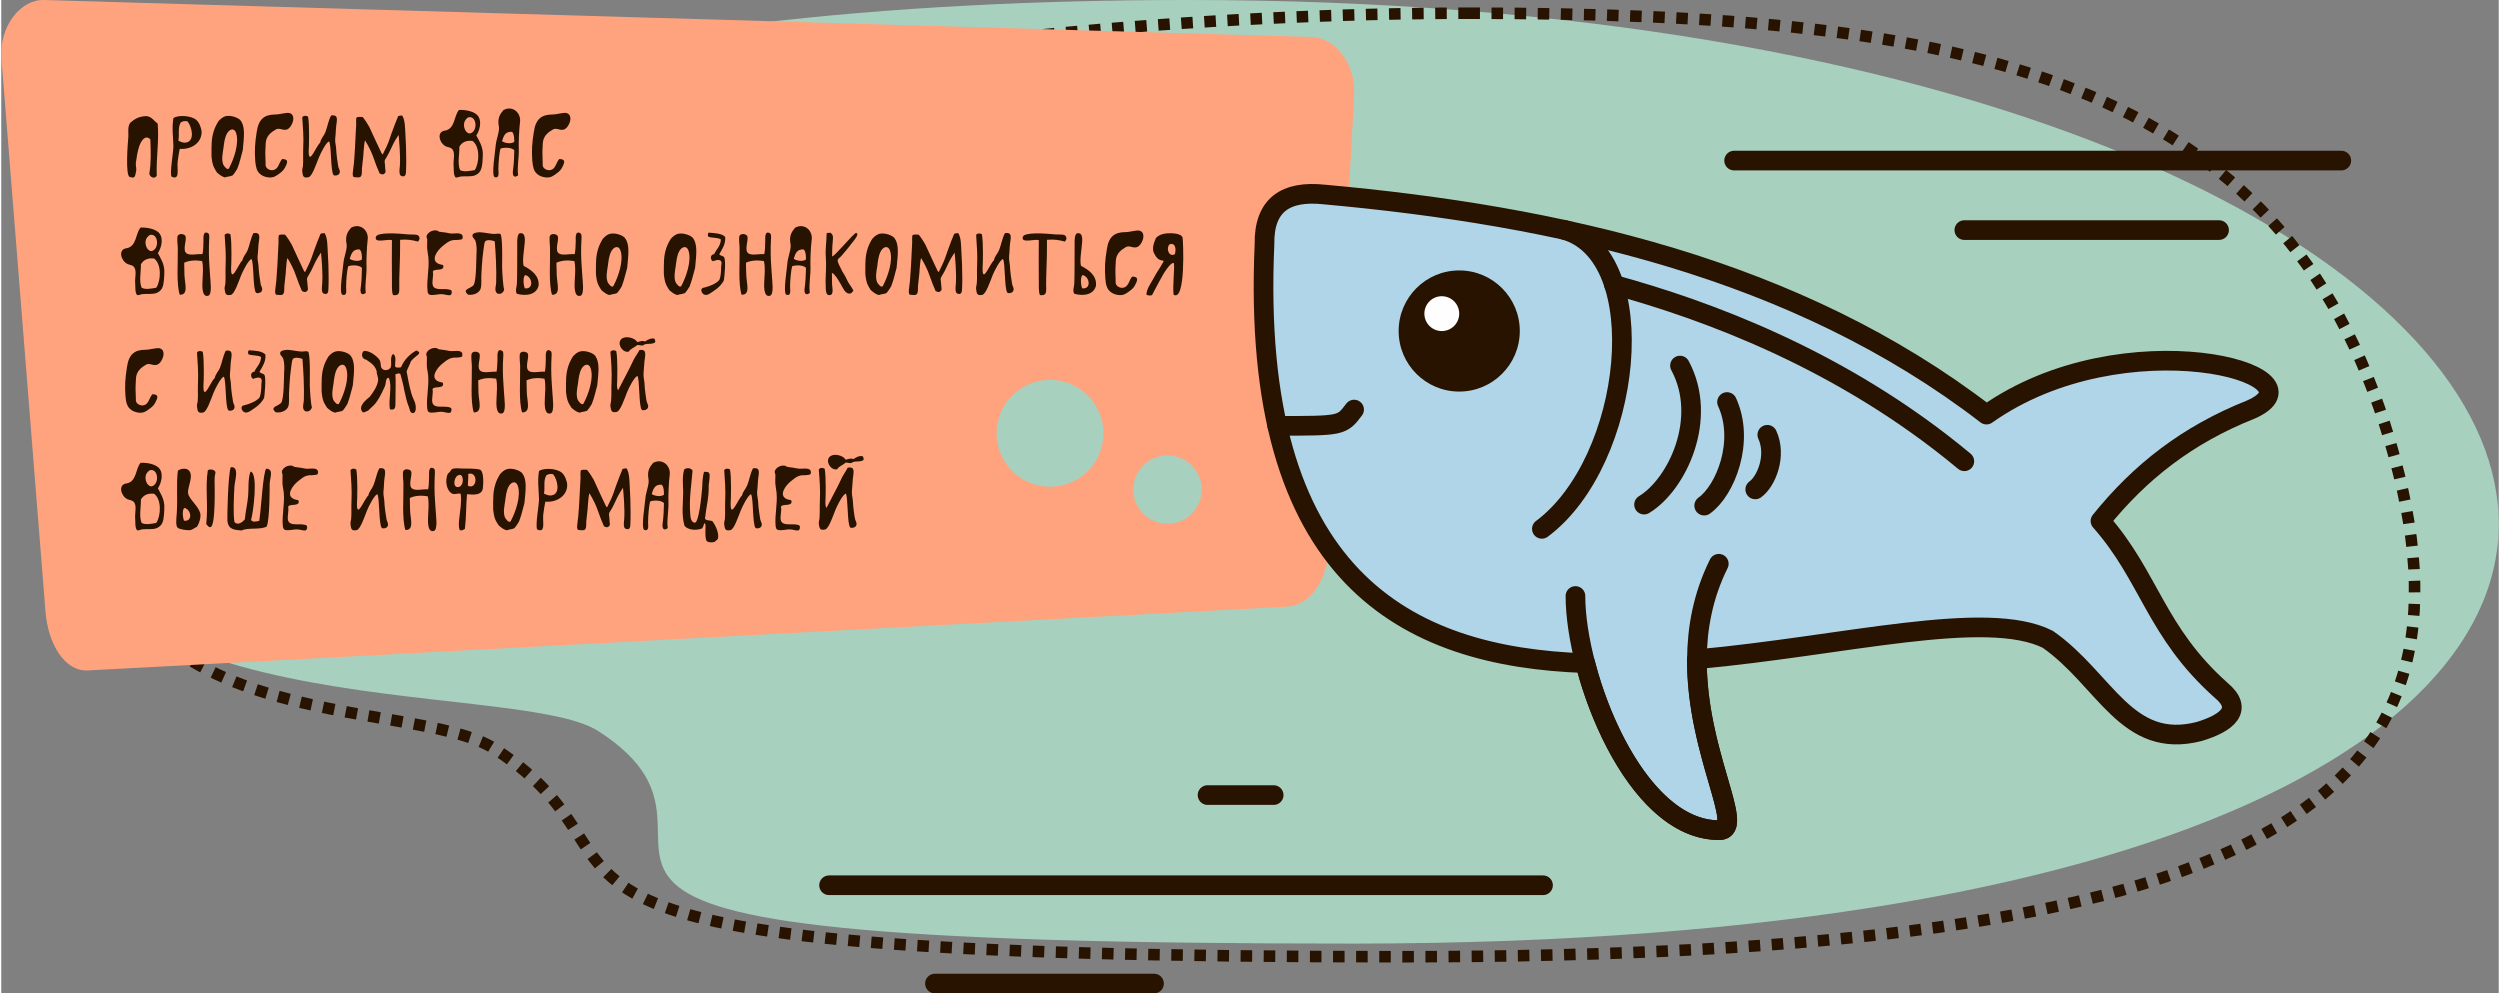 <?xml version="1.0" encoding="UTF-8"?>
<!DOCTYPE svg PUBLIC "-//W3C//DTD SVG 1.1//EN" "http://www.w3.org/Graphics/SVG/1.1/DTD/svg11.dtd">
<!-- Creator: CorelDRAW -->
<svg xmlns="http://www.w3.org/2000/svg" xml:space="preserve" width="453px" height="180px" version="1.1" style="shape-rendering:geometricPrecision; text-rendering:geometricPrecision; image-rendering:optimizeQuality; fill-rule:evenodd; clip-rule:evenodd"
viewBox="0 0 391.3 155.64"
 xmlns:xlink="http://www.w3.org/1999/xlink"
 xmlns:xodm="http://www.corel.com/coreldraw/odm/2003">
 <rect x="0" y="0" width="391.3" height="155.64" fill="#808080" stroke="none"/>
 <defs>
  <style type="text/css">
   <![CDATA[
    .str1 {stroke:#271300;stroke-width:3.08;stroke-linecap:round;stroke-linejoin:round;stroke-miterlimit:22.926}
    .str0 {stroke:#271300;stroke-width:1.81;stroke-miterlimit:22.926;stroke-dasharray:1.81 1.81}
    .fil1 {fill:none}
    .fil5 {fill:#FEFEFE}
    .fil4 {fill:#271300}
    .fil0 {fill:#A8D0BE}
    .fil3 {fill:#B0D5E8}
    .fil2 {fill:#FFA37F}
    .fil6 {fill:#271300;fill-rule:nonzero}
   ]]>
  </style>
 </defs>
 <g id="Слой_x0020_1">
  <path class="fil0" d="M185.95 0c242.86,0 293.22,147.74 26.01,147.84 -156.13,0.06 -88.32,-14.03 -118.43,-33.3 -13.33,-8.52 -87.5,0.53 -87.5,-43.03 0,-53.27 85.74,-71.51 179.92,-71.51z"/>
  <path class="fil1 str0" d="M229.87 2.07c78.49,0 127.49,9.83 144.38,67.04 16.89,57.2 -19.14,80.74 -154.67,80.79 -156.13,0.06 -112.12,-13.01 -142.24,-32.55 -13.32,-8.64 -63.7,-0.68 -63.7,-44.86 0,-54.02 137.74,-70.42 216.23,-70.42z"/>
  <path class="fil2" d="M6.66 0l198.68 5.8c3.65,0.11 6.91,4.16 6.63,9.22l-3.92 70.82c-0.28,5.05 -2.98,9.02 -6.62,9.21l-187.87 9.99c-3.64,0.19 -6.23,-4.18 -6.63,-9.22l-6.9 -86.6c-0.4,-5.04 2.98,-9.32 6.63,-9.22zm157.66 59.52c4.62,0 8.37,3.75 8.37,8.37 0,4.62 -3.75,8.37 -8.37,8.37 -4.62,0 -8.37,-3.75 -8.37,-8.37 0,-4.62 3.75,-8.37 8.37,-8.37zm18.4 11.83c2.96,0 5.36,2.4 5.36,5.36 0,2.96 -2.4,5.35 -5.36,5.35 -2.96,0 -5.35,-2.39 -5.35,-5.35 0,-2.96 2.39,-5.36 5.35,-5.36z"/>
  <path class="fil3 str1" d="M197.92 38.27c-0.1,-6.19 3.33,-8.43 9.32,-7.8 36.47,3.29 73.95,11.51 103.8,34.49 21.51,-15.23 54.07,-6.29 41.39,-0.78 -9.9,3.94 -17.33,9.74 -23.53,17.45 7.74,8.76 8.61,17.35 18.9,26.52 3.55,2.96 1.03,5.1 -3.4,6.45 -11.44,2.96 -14.74,-8.14 -23.75,-14.43 -9.64,-4.85 -31.96,1.03 -54.98,3.12 -0.1,14.59 7.71,26.77 3.52,26.78 -10.12,0.04 -17.87,-13.98 -21.02,-26.17 -28.11,-0.96 -52.56,-13.51 -50.25,-65.63z"/>
  <circle class="fil4" cx="228.43" cy="51.86" r="9.49"/>
  <circle class="fil5" cx="225.7" cy="49.14" r="2.73"/>
  <path class="fil1 str1" d="M269.1 88.33c-10.02,20.15 5.68,41.72 0.09,41.74 -13.33,0.06 -22.55,-24.3 -22.55,-36.69"/>
  <path class="fil1 str1" d="M199.92 66.72c10.12,0 10.12,0 12.04,-2.55"/>
  <path class="fil1 str1" d="M252.69 44.62c14.22,3.91 35.59,11.59 54.88,27.65"/>
  <path class="fil1 str1" d="M244.82 36c14.22,3.9 10.8,36.27 -3.44,46.86"/>
  <path class="fil1 str1" d="M263.02 57.28c4.46,8.27 -0.43,18.63 -5.63,21.78"/>
  <path class="fil1 str1" d="M270.39 62.99c2.84,6.17 -0.28,13.89 -3.58,16.23"/>
  <path class="fil1 str1" d="M276.7 68.12c1.5,3.25 -0.14,7.32 -1.89,8.56"/>
  <line class="fil1 str1" x1="129.7" y1="138.7" x2="241.56" y2= "138.7" />
  <line class="fil1 str1" x1="180.61" y1="154.1" x2="146.29" y2= "154.1" />
  <line class="fil1 str1" x1="189" y1="124.57" x2="199.36" y2= "124.57" />
  <line class="fil1 str1" x1="271.5" y1="25.16" x2="366.63" y2= "25.16" />
  <line class="fil1 str1" x1="347.48" y1="36.05" x2="307.57" y2= "36.05" />
 </g>
 <g id="Слой_x0020_1_0">
  <g id="_2699087263904">
   <path class="fil6" d="M20.15 27.74c0.7,0.17 0.81,0.17 1,-1.04 0.04,-0.36 -0.11,-0.77 -0.06,-1.22 0.1,-0.73 0.27,-1.82 0.53,-2.58 0.36,-0.99 0.99,-1.81 1.74,-1.06 0.07,2.08 0.14,3.46 -0.16,5.38 0.08,0.54 0.83,0.89 1.16,0.32 -0.1,-2.82 0.38,-5.43 0.15,-8.17 -0.72,-0.54 -1.08,-1.35 -2.21,-1.15 -0.72,0.12 -1.23,0.26 -2.11,1.04 -0.46,0.65 -0.2,1.65 -0.3,2.48 -0.03,0.23 -0.51,5.83 0.26,6zm10.41 -8.95c-0.8,-0.69 -2.83,-0.82 -3.59,-0.28 -0.26,1.58 -0.03,3 0,4.36 0.03,0.83 -0.62,4.27 -0.28,4.81 1.38,0.63 0.81,-1.26 0.95,-2.36 0.08,-0.71 0.23,-1.56 0.32,-2 1.86,0.15 3.43,-0.97 3.43,-2.6 0,-0.56 -0.34,-1.5 -0.83,-1.93zm-1.54 3.53c-0.49,0.11 -0.92,-0.09 -1.27,-0.28 0.2,-1.07 -0.14,-1.98 0.38,-2.87 0.3,-0.17 0.62,-0.26 1.05,-0.15 0.67,0.78 1.2,3.01 -0.16,3.3zm8.5 -3.42c-0.31,-0.43 -1.4,-0.83 -2.2,-0.73 -0.64,0.11 -0.98,0.5 -1.3,0.83 -0.34,0.56 -0.6,1.11 -0.74,1.59 -0.37,1.19 -0.34,2.16 -0.34,3.93 0.17,1.59 0.43,1.79 0.86,2.52 0.37,0.3 0.72,0.62 1.24,0.76 0.45,-0.17 0.79,-0.12 1.22,-0.32 0.17,-0.2 0.43,-0.52 0.72,-1.03 0.41,-1.07 0.54,-1.76 0.86,-2.92 0.21,-2.15 0.4,-3.64 -0.32,-4.63zm-1.82 7.43c-0.26,0.51 -0.87,-0.42 -0.93,-0.57 -0.29,-0.83 -0.08,-1.7 0.04,-2.53 0.11,-0.8 0.17,-1.68 0.6,-2.38 0.4,-0.65 1.11,-0.85 1.38,-0.02 0.54,1.58 -0.35,4.12 -1.09,5.5zm4.32 0.14c0.26,0.8 1.04,1.26 1.9,1.33 0.77,0.06 1.12,-0.23 1.62,-0.58 0.64,-0.46 0.79,-0.69 1.09,-1.32 0.26,-0.57 0.29,-0.98 -0.63,-0.98 -0.51,0.59 -0.56,1.58 -1.39,1.73 -0.64,0.11 -1.21,-0.35 -1.19,-0.8 0.01,-0.76 -0.1,-1.76 -0.02,-2.72 0.08,-0.89 -0.17,-1.84 1.68,-2.88 0.63,-0.23 0.92,0.21 1.61,0.06 0.84,-0.2 1.67,-2.27 0.46,-2.6 -0.49,-0.12 -1.48,0.23 -2.26,0.23 -1.6,0.02 -2.56,0.65 -2.86,2.69 -0.3,1.86 -0.35,2.97 -0.24,4.56 0.05,0.57 0.11,0.91 0.23,1.28zm7.14 0.41c0.09,0.75 0.18,1.05 0.97,0.89 0.57,-0.11 1.18,-1.96 1.63,-3.08 0.29,-0.71 1.1,-2.34 1.59,-2.54 0.4,0.43 0.22,4.67 0.71,5.27 0.2,0.18 0.72,0.05 0.86,-0.15 0.31,-0.43 -0.03,-0.79 -0.11,-1.14 -0.08,-0.35 -0.32,-2.12 -0.32,-2.53 0,-0.68 -0.22,-1.26 -0.17,-1.83 0.03,-0.26 0.11,-1.2 0.11,-1.46 0.04,-1.21 0.63,-2.44 -0.75,-2.21 -0.45,0.83 -0.57,1.79 -0.91,2.64 -0.23,0.58 -0.72,1.01 -0.81,1.63 -0.57,0.38 -1.83,3.84 -1.79,1.23 0.05,-0.6 0.14,-4.09 -0.1,-5.33 -0.33,-0.19 -0.71,-0.17 -0.91,0.1 0.09,1.46 0.25,3.08 0.15,4.9 -0.04,0.91 0.03,1.86 -0.04,2.75 -0.03,0.29 -0.16,0.57 -0.11,0.86zm8.37 0.89c0.37,0.03 0.74,0.11 0.89,-0.27 0.12,-0.33 0.06,-0.77 0.09,-1.11 0.11,-1.18 0.22,-1.7 0.26,-2.69 0.02,-0.14 0.13,-1.73 0.25,-1.67 0.48,0.78 1,1.78 1.34,2.79 0.24,0.74 0.59,1.62 0.92,2.35 0.43,0.22 0.64,0.22 0.9,-0.13 0.08,-0.1 -0.03,-0.51 -0.03,-0.77 -0.01,-0.19 -0.03,-0.59 -0.07,-0.85 -0.08,-0.32 0.18,-0.58 0.23,-0.69 0.36,-0.6 0.53,-0.97 0.92,-1.79 0.29,-0.67 0.76,-1.42 1.03,-1.8 0.09,0.97 0.29,3.18 0.2,4.79 -0.04,0.38 -0.1,0.78 -0.05,1.17 0.03,0.23 0.09,0.41 0.32,0.49 0.68,0.21 0.68,-0.42 0.69,-0.88 0.03,-0.53 0.03,-1.07 0.03,-1.61 0,-1.37 -0.04,-2.75 -0.13,-4.13 -0.07,-0.86 -0.02,-2.07 -0.48,-2.84 -0.05,-0.06 -0.43,-0.02 -0.65,0.06 -0.43,1.04 -0.5,1.23 -1.04,2.69 -0.18,0.49 -0.43,1.36 -0.78,2.09 -0.13,0.23 -0.4,0.84 -0.57,1.16 -0.06,0.11 -0.17,0 -0.29,-0.29 -0.48,-1.04 -1,-2.06 -1.85,-3.96 -0.07,-0.17 -0.69,-1.15 -1.04,-1.55 -0.37,0 -0.77,-0.06 -0.95,0.09 -0.11,0.09 -0.06,0.95 -0.06,1.12 -0.03,0.4 -0.05,0.78 -0.07,1.18 -0.04,0.82 -0.09,1.65 -0.12,2.46 -0.04,0.8 -0.11,1.61 -0.17,2.43 -0.03,0.41 -0.12,0.83 -0.15,1.26 -0.02,0.2 -0.06,0.46 0,0.66 0.09,0.29 0.14,0.21 0.43,0.24zm19.92 -3.84c-0.08,-1.15 -0.62,-1.93 -1.02,-2.7 0.57,-0.87 0.85,-2.21 0.31,-3.01 -0.52,-0.75 -1.89,-1.03 -3.01,-1 -0.83,0.86 -0.57,3.04 -2.3,3.26 -1.26,0.23 -0.77,1.99 0.24,2.46 0.31,0.13 0.68,0.15 0.91,0.35 0.63,0.55 0.21,1.76 0.29,2.65 0.06,0.63 -0.06,1.42 0.31,1.86 0.29,0.06 0.54,-0.12 0.84,-0.15 0.74,-0.08 1.65,0.08 2.26,-0.2 0.8,-0.37 1,-0.94 1.11,-2.01 0.03,-0.39 0.07,-1.25 0.06,-1.51zm-2.87 -4.85c0.1,-0.31 0.47,-0.68 0.66,-0.71 1.3,-0.26 1.47,2.32 0.15,2.55 -0.66,-0.06 -1.08,-1.07 -0.81,-1.84zm1.61 7.57c-0.68,0.12 -1.72,0.34 -2.31,0 -0.43,-1.1 -0.09,-2.38 -0.1,-3.67 0.37,-0.61 0.95,-1.03 2.05,-0.9 1.19,0.86 1.11,3.39 0.36,4.57zm4.5 -9.41c-0.49,0.57 -0.82,1.09 -0.8,1.93 0,0.34 0.12,0.69 0.09,1.08 -0.06,0.8 -0.46,1.73 -0.52,2.62 -0.05,0.8 -0.72,4.72 -0.14,4.89 0.81,0.23 0.55,-0.83 0.57,-1.28 0.01,-1.07 0.14,-2.5 0.32,-3.19 0.6,-0.23 1.75,-0.2 2.17,0.24 0,0.77 -0.08,2.34 -0.19,3.04 -0.15,0.88 0.09,1.42 0.79,0.9 -0.19,-1.54 0.18,-2.65 0.1,-4.37 -0.03,-0.46 0.05,-2.99 0.19,-3.88 0.24,-1.55 -1.15,-2.75 -2.58,-1.98zm-0.23 4.88c0.24,-0.75 0.46,-1.57 1.58,-1.46 0.34,0.4 0.32,0.92 0.34,1.55 -0.46,0.4 -1.51,0.22 -1.92,-0.09zm4.97 4.35c0.26,0.8 1.05,1.26 1.91,1.33 0.76,0.06 1.12,-0.23 1.61,-0.58 0.64,-0.46 0.8,-0.69 1.09,-1.32 0.26,-0.57 0.29,-0.98 -0.63,-0.98 -0.51,0.59 -0.55,1.58 -1.38,1.73 -0.65,0.11 -1.22,-0.35 -1.2,-0.8 0.02,-0.76 -0.09,-1.76 -0.02,-2.72 0.08,-0.89 -0.16,-1.84 1.68,-2.88 0.63,-0.23 0.92,0.21 1.61,0.06 0.85,-0.2 1.67,-2.27 0.46,-2.6 -0.49,-0.12 -1.47,0.23 -2.26,0.23 -1.59,0.02 -2.56,0.65 -2.85,2.69 -0.31,1.86 -0.36,2.97 -0.25,4.56 0.05,0.57 0.11,0.91 0.23,1.28zm-57.88 15.89c-0.07,-1.15 -0.61,-1.93 -1.01,-2.7 0.57,-0.88 0.85,-2.21 0.31,-3.01 -0.52,-0.75 -1.89,-1.03 -3.01,-1 -0.83,0.86 -0.57,3.04 -2.31,3.26 -1.26,0.23 -0.76,1.99 0.25,2.45 0.31,0.14 0.68,0.16 0.91,0.36 0.63,0.55 0.21,1.76 0.29,2.65 0.06,0.63 -0.06,1.42 0.3,1.86 0.3,0.06 0.54,-0.12 0.85,-0.15 0.74,-0.08 1.64,0.07 2.26,-0.2 0.8,-0.37 1,-0.94 1.1,-2.01 0.03,-0.39 0.08,-1.25 0.06,-1.51zm-2.87 -4.85c0.11,-0.31 0.48,-0.68 0.66,-0.71 1.31,-0.26 1.48,2.32 0.16,2.55 -0.66,-0.06 -1.08,-1.07 -0.82,-1.84zm1.61 7.57c-0.67,0.12 -1.72,0.34 -2.3,0 -0.43,-1.11 -0.09,-2.38 -0.11,-3.67 0.37,-0.62 0.96,-1.03 2.06,-0.91 1.18,0.86 1.11,3.4 0.35,4.58zm3.67 1.1c1.43,0.05 0.79,-1.75 0.74,-3.08 -0.03,-0.79 -0.03,-1.38 -0.04,-1.94 0.9,-0.4 1.81,-0.41 2.81,-0.26 0.23,0.97 0.1,2.06 0.06,3.07 -0.03,0.66 -0.17,2.66 0.89,2.37 0.69,-0.19 0.31,-2.55 0.31,-2.98 0,-0.25 -0.22,-2.66 -0.2,-3.76 0,-0.72 0,-1.19 0.04,-1.94 0.03,-0.58 0.08,-1.01 -0.21,-1.15 -0.85,-0.41 -0.66,0.98 -0.68,1.26 -0.01,0.69 -0.04,1.6 -0.15,2.04 -0.95,-0.04 -1.81,0.23 -2.41,-0.06 -0.86,-0.43 0.01,-2.15 -0.26,-2.76 -0.14,-0.33 -0.94,-0.48 -1.2,-0.07 -0.17,0.28 -0.02,1.46 0,1.94 0.04,2.17 -0.25,5.59 0.3,7.32zm7.04 -0.87c0.09,0.75 0.18,1.04 0.97,0.89 0.56,-0.11 1.18,-1.97 1.62,-3.09 0.3,-0.7 1.11,-2.33 1.6,-2.53 0.4,0.43 0.22,4.67 0.71,5.27 0.2,0.18 0.72,0.04 0.86,-0.16 0.3,-0.43 -0.03,-0.78 -0.11,-1.13 -0.08,-0.36 -0.32,-2.12 -0.32,-2.54 0,-0.67 -0.22,-1.26 -0.17,-1.82 0.03,-0.27 0.11,-1.2 0.11,-1.46 0.04,-1.22 0.63,-2.44 -0.76,-2.21 -0.44,0.82 -0.57,1.79 -0.9,2.64 -0.23,0.58 -0.72,1.01 -0.82,1.62 -0.56,0.39 -1.82,3.84 -1.78,1.23 0.05,-0.6 0.14,-4.08 -0.11,-5.33 -0.32,-0.18 -0.7,-0.16 -0.9,0.11 0.09,1.46 0.24,3.07 0.15,4.9 -0.04,0.91 0.03,1.86 -0.04,2.75 -0.03,0.29 -0.16,0.57 -0.11,0.86zm8.37 0.89c0.37,0.03 0.73,0.11 0.89,-0.28 0.12,-0.32 0.06,-0.76 0.09,-1.1 0.11,-1.18 0.22,-1.71 0.26,-2.69 0.02,-0.14 0.12,-1.73 0.25,-1.67 0.47,0.78 1,1.78 1.33,2.79 0.25,0.74 0.6,1.61 0.92,2.35 0.43,0.22 0.65,0.22 0.91,-0.14 0.08,-0.09 -0.03,-0.5 -0.03,-0.76 -0.02,-0.19 -0.03,-0.59 -0.08,-0.85 -0.07,-0.32 0.19,-0.58 0.23,-0.69 0.37,-0.6 0.54,-0.97 0.92,-1.8 0.3,-0.66 0.77,-1.41 1.03,-1.79 0.1,0.96 0.3,3.17 0.2,4.79 -0.03,0.38 -0.09,0.78 -0.04,1.16 0.03,0.23 0.09,0.42 0.32,0.5 0.68,0.21 0.68,-0.42 0.69,-0.88 0.03,-0.54 0.03,-1.07 0.03,-1.61 0,-1.37 -0.04,-2.75 -0.14,-4.13 -0.06,-0.86 -0.01,-2.08 -0.47,-2.84 -0.05,-0.07 -0.43,-0.02 -0.65,0.06 -0.43,1.04 -0.5,1.23 -1.04,2.69 -0.19,0.49 -0.43,1.36 -0.79,2.08 -0.12,0.23 -0.39,0.85 -0.56,1.17 -0.06,0.11 -0.17,0 -0.3,-0.29 -0.47,-1.05 -0.99,-2.06 -1.84,-3.96 -0.07,-0.17 -0.69,-1.15 -1.04,-1.55 -0.37,0 -0.77,-0.07 -0.95,0.09 -0.11,0.09 -0.07,0.95 -0.07,1.12 -0.03,0.4 -0.04,0.78 -0.06,1.18 -0.04,0.82 -0.09,1.64 -0.12,2.46 -0.05,0.8 -0.11,1.61 -0.17,2.42 -0.03,0.42 -0.12,0.83 -0.15,1.26 -0.02,0.2 -0.06,0.46 0,0.66 0.09,0.3 0.14,0.22 0.43,0.25zm11.45 -10.53c-0.49,0.56 -0.81,1.09 -0.79,1.93 0,0.34 0.12,0.69 0.09,1.08 -0.06,0.79 -0.46,1.73 -0.52,2.62 -0.05,0.8 -0.73,4.72 -0.14,4.88 0.81,0.24 0.55,-0.82 0.57,-1.27 0.01,-1.07 0.13,-2.5 0.32,-3.19 0.6,-0.23 1.75,-0.2 2.16,0.24 0,0.77 -0.07,2.34 -0.18,3.04 -0.16,0.88 0.09,1.42 0.78,0.89 -0.18,-1.53 0.19,-2.64 0.11,-4.36 -0.03,-0.46 0.05,-2.99 0.18,-3.88 0.25,-1.55 -1.15,-2.75 -2.58,-1.98zm-0.23 4.88c0.25,-0.75 0.46,-1.57 1.58,-1.46 0.34,0.4 0.33,0.92 0.34,1.55 -0.46,0.4 -1.5,0.22 -1.92,-0.09zm6.62 -2.93c-0.01,0.61 -0.03,5.4 0,6.37 0.03,0.81 -0.08,1.61 0.17,2.24 0.89,0.14 1,-0.32 0.98,-0.97 -0.06,-2.16 0.17,-4.36 0.13,-7.69 1.1,-0.09 1.84,0.02 2.81,0.28 0.1,-0.17 0.3,-0.31 0.21,-0.68 -0.14,-0.57 -1.03,-0.38 -1.67,-0.44 -1.68,-0.16 -4.93,-0.4 -5.15,0.39 -0.27,1.05 1.8,0.3 2.52,0.5zm5.53 1.41c0.03,0.44 0.15,0.89 0.18,1.3 0.17,1.89 -0.32,3.49 -0.13,5.27 0.01,0.19 0.07,0.4 0.24,0.54 0.57,0.23 1.32,-0.08 2.04,-0.05 0.48,0.02 0.88,0.25 1.33,0.14 0.16,-0.12 0.26,-0.46 0.13,-0.72 -0.78,-0.52 -2.58,0.21 -2.91,-0.78 -0.2,-0.59 0.15,-1.54 0,-2.15 0.1,-0.57 1.68,-0.03 1.65,-0.83 -0.01,-0.36 -0.18,-0.2 -0.69,-0.39 -1.41,-0.55 -0.29,-2.1 0.54,-2.78 0.75,-0.6 1.23,-1.04 2.21,-0.98 0.88,-0.06 0.97,-0.06 0.97,-0.48 -0.02,-0.82 -1.24,-0.49 -1.81,-0.53 -0.25,-0.02 -0.6,-0.11 -0.88,-0.16 -0.34,-0.04 -0.7,-0.07 -0.98,-0.13 -0.19,-0.05 -0.29,-0.19 -0.48,-0.2 -0.78,-0.08 -1.44,0.46 -1.52,0.93 -0.01,0.16 0.09,0.34 0.11,0.48 0.02,0.51 -0.05,1.01 0,1.52zm6.4 7.14c0.86,0.12 1.77,-0.26 1.98,-0.98 0.17,-0.63 0.05,-1.54 0.11,-2.37 0.02,-0.35 0.11,-1.92 0.16,-2.32 0.09,-0.61 0.24,-2.39 0.4,-2.64 0.21,-0.37 1.1,-0.24 1.53,-0.04 0.15,1.75 0.29,4.56 0.22,6.43 -0.02,0.43 -0.16,0.88 -0.11,1.21 0.12,0.91 1.26,0.68 1.36,-0.12 -0.16,-0.41 -0.3,-2.64 -0.32,-3.46 -0.01,-0.75 0.11,-4.19 -0.21,-5.17 -0.39,-0.23 -0.59,-0.03 -1.11,-0.06 -0.61,-0.02 -1.41,-0.23 -2.15,-0.26 -0.07,-0.02 -1.03,0.03 -1.15,0.38 -0.14,0.42 0.31,0.62 0.45,0.98 0.2,0.57 0.21,1.51 0.15,2.15 -0.03,0.46 0,4.04 -0.43,4.73 -0.37,0.59 -1.95,0.63 -0.88,1.54zm8.7 -4.52c-0.23,-0.84 0.09,-2.5 0.18,-3.7 0.05,-0.56 0.02,-1.47 -0.61,-1.41 -0.63,-0.12 -0.57,1.24 -0.57,1.87 0,1.49 0,5.33 -0.05,6.02 -0.03,0.57 -0.31,1.11 0,1.6 1.49,0.42 3.09,0.12 3.4,-1.29 0.13,-1.57 -1.16,-2.47 -2.35,-3.09zm0.18 3.52c-0.29,-0.81 -0.25,-1.98 0.11,-2.07 1.13,0.31 1.32,2.29 -0.11,2.07zm4.27 1.01c1.43,0.05 0.78,-1.75 0.74,-3.08 -0.03,-0.79 -0.03,-1.38 -0.05,-1.94 0.91,-0.4 1.81,-0.41 2.81,-0.26 0.23,0.97 0.11,2.06 0.06,3.07 -0.03,0.66 -0.17,2.66 0.89,2.37 0.69,-0.19 0.31,-2.55 0.31,-2.98 0,-0.25 -0.22,-2.66 -0.2,-3.76 0,-0.72 0,-1.19 0.05,-1.94 0.03,-0.58 0.07,-1.01 -0.22,-1.15 -0.84,-0.41 -0.66,0.98 -0.67,1.26 -0.02,0.69 -0.05,1.6 -0.16,2.04 -0.95,-0.04 -1.81,0.23 -2.41,-0.06 -0.86,-0.43 0.02,-2.15 -0.26,-2.76 -0.14,-0.33 -0.94,-0.48 -1.2,-0.07 -0.17,0.28 -0.01,1.46 0,1.94 0.05,2.17 -0.24,5.59 0.31,7.32zm11.45 -8.86c-0.3,-0.43 -1.39,-0.83 -2.19,-0.72 -0.65,0.11 -0.98,0.49 -1.31,0.83 -0.33,0.55 -0.6,1.11 -0.73,1.58 -0.37,1.2 -0.34,2.17 -0.34,3.93 0.17,1.6 0.43,1.8 0.86,2.52 0.37,0.31 0.72,0.63 1.24,0.77 0.45,-0.17 0.79,-0.12 1.22,-0.32 0.16,-0.2 0.43,-0.52 0.72,-1.03 0.41,-1.08 0.53,-1.77 0.86,-2.92 0.21,-2.15 0.4,-3.64 -0.33,-4.64zm-1.81 7.44c-0.26,0.5 -0.87,-0.42 -0.93,-0.57 -0.3,-0.83 -0.08,-1.71 0.04,-2.54 0.11,-0.79 0.17,-1.67 0.6,-2.38 0.4,-0.64 1.11,-0.84 1.38,-0.01 0.54,1.58 -0.35,4.11 -1.09,5.5zm12.46 -7.44c-0.31,-0.43 -1.4,-0.83 -2.2,-0.72 -0.64,0.11 -0.98,0.49 -1.3,0.83 -0.34,0.55 -0.6,1.11 -0.74,1.58 -0.37,1.2 -0.34,2.17 -0.34,3.93 0.17,1.6 0.43,1.8 0.86,2.52 0.37,0.31 0.72,0.63 1.24,0.77 0.45,-0.17 0.79,-0.12 1.22,-0.32 0.17,-0.2 0.43,-0.52 0.72,-1.03 0.41,-1.08 0.54,-1.77 0.86,-2.92 0.21,-2.15 0.4,-3.64 -0.32,-4.64zm-1.82 7.44c-0.26,0.5 -0.87,-0.42 -0.93,-0.57 -0.29,-0.83 -0.08,-1.71 0.04,-2.54 0.11,-0.79 0.17,-1.67 0.6,-2.38 0.4,-0.64 1.11,-0.84 1.39,-0.01 0.53,1.58 -0.36,4.11 -1.1,5.5zm3.49 1.36c0.55,0.33 1.18,-0.3 1.63,-0.58 0.89,-0.58 1.43,-1.31 1.53,-1.67 0.05,-0.17 0.39,-3.23 0,-3.61 -0.18,-0.19 -0.56,-0.17 -0.72,-0.43 0.42,-0.77 1.03,-1.57 0.92,-2.71 -0.53,-0.56 -1.59,-0.59 -2.61,-0.67 -0.12,0.23 -0.15,0.35 -0.04,0.63 0.55,0.24 1.43,0.09 1.98,0.43 -0.05,1.09 -0.72,1.53 -1.06,2.32 -0.62,0 -0.66,0.86 -0.2,1.1 0.51,-0.17 1.18,-0.4 1.35,0.14 0.05,0.15 -0.05,0.42 -0.05,0.68 -0.01,0.75 -0.04,1.55 -0.29,2.12 -0.52,0.59 -1.4,0.92 -2.13,1.13 -0.31,0.09 -0.59,0.05 -0.68,0.4 -0.04,0.19 0.08,0.43 0.22,0.6 0.06,0.05 0.1,0.09 0.15,0.12zm5.93 0.06c1.43,0.05 0.78,-1.75 0.74,-3.08 -0.04,-0.79 -0.04,-1.38 -0.05,-1.94 0.91,-0.4 1.81,-0.41 2.81,-0.26 0.23,0.97 0.11,2.06 0.06,3.07 -0.03,0.66 -0.17,2.66 0.89,2.37 0.69,-0.19 0.31,-2.55 0.31,-2.98 0,-0.25 -0.22,-2.66 -0.2,-3.76 0,-0.72 0,-1.19 0.04,-1.94 0.04,-0.58 0.08,-1.01 -0.21,-1.15 -0.84,-0.41 -0.66,0.98 -0.68,1.26 -0.01,0.69 -0.04,1.6 -0.15,2.04 -0.95,-0.04 -1.81,0.23 -2.41,-0.06 -0.86,-0.43 0.02,-2.15 -0.26,-2.76 -0.14,-0.33 -0.94,-0.48 -1.2,-0.07 -0.17,0.28 -0.01,1.46 0,1.94 0.05,2.17 -0.24,5.59 0.31,7.32zm8.4 -10.51c-0.49,0.56 -0.82,1.09 -0.8,1.93 0,0.34 0.12,0.69 0.09,1.08 -0.06,0.79 -0.46,1.73 -0.52,2.62 -0.05,0.8 -0.72,4.72 -0.14,4.88 0.82,0.24 0.55,-0.82 0.57,-1.27 0.01,-1.07 0.14,-2.5 0.32,-3.19 0.6,-0.23 1.75,-0.2 2.17,0.24 0,0.77 -0.08,2.34 -0.19,3.04 -0.15,0.88 0.1,1.42 0.79,0.89 -0.19,-1.53 0.18,-2.64 0.1,-4.36 -0.03,-0.46 0.05,-2.99 0.19,-3.88 0.24,-1.55 -1.15,-2.75 -2.58,-1.98zm-0.23 4.88c0.24,-0.75 0.46,-1.57 1.58,-1.46 0.34,0.4 0.32,0.92 0.34,1.55 -0.46,0.4 -1.51,0.22 -1.92,-0.09zm4.99 3.76c0.08,0.12 -0.14,1.8 0.44,1.91 0.88,0.18 0.65,-0.93 0.59,-1.52 -0.06,-0.77 0.01,-1.51 -0.05,-1.96 0.52,0.17 1.21,1.48 1.31,1.63 0.41,0.65 0.73,1.65 1.47,1.63 0.29,0 0.45,-0.23 0.6,-0.49 -0.35,-0.68 -0.77,-1.09 -1.09,-1.84 -0.26,-0.6 -0.55,-0.89 -0.81,-1.48 -0.19,-0.35 -0.59,-1.1 -0.56,-1.41 0.03,-0.25 0.31,-0.4 0.56,-0.65 0.5,-0.55 1.53,-1.82 2.11,-2.61 0.62,-0.84 0.4,-0.96 0.22,-1.04 -0.46,0.12 -3.33,3.67 -3.76,3.7 -0.03,-2.99 0.44,-3.07 -0.22,-3.7 -0.23,0 -0.49,-0.02 -0.64,0.06 -0.02,1.44 -0.23,2.49 -0.13,3.7 0.11,1.57 -0.04,2.77 -0.04,4.07zm10.81 -6.99c-0.31,-0.43 -1.4,-0.83 -2.2,-0.72 -0.64,0.11 -0.98,0.49 -1.3,0.83 -0.34,0.55 -0.6,1.11 -0.74,1.58 -0.37,1.2 -0.34,2.17 -0.34,3.93 0.17,1.6 0.43,1.8 0.86,2.52 0.37,0.31 0.72,0.63 1.25,0.77 0.44,-0.17 0.78,-0.12 1.21,-0.32 0.17,-0.2 0.43,-0.52 0.72,-1.03 0.42,-1.08 0.54,-1.77 0.86,-2.92 0.22,-2.15 0.4,-3.64 -0.32,-4.64zm-1.81 7.44c-0.26,0.5 -0.88,-0.42 -0.94,-0.57 -0.29,-0.83 -0.08,-1.71 0.05,-2.54 0.1,-0.79 0.17,-1.67 0.6,-2.38 0.39,-0.64 1.1,-0.84 1.38,-0.01 0.54,1.58 -0.36,4.11 -1.09,5.5zm4.5 1.44c0.37,0.03 0.73,0.11 0.89,-0.28 0.12,-0.32 0.06,-0.76 0.09,-1.1 0.11,-1.18 0.21,-1.71 0.26,-2.69 0.02,-0.14 0.12,-1.73 0.25,-1.67 0.47,0.78 0.99,1.78 1.33,2.79 0.25,0.74 0.6,1.61 0.92,2.35 0.43,0.22 0.65,0.22 0.91,-0.14 0.08,-0.09 -0.03,-0.5 -0.03,-0.76 -0.02,-0.19 -0.03,-0.59 -0.08,-0.85 -0.07,-0.32 0.19,-0.58 0.23,-0.69 0.37,-0.6 0.54,-0.97 0.92,-1.8 0.3,-0.66 0.77,-1.41 1.03,-1.79 0.1,0.96 0.29,3.17 0.2,4.79 -0.03,0.38 -0.09,0.78 -0.04,1.16 0.03,0.23 0.09,0.42 0.32,0.5 0.67,0.21 0.67,-0.42 0.69,-0.88 0.03,-0.54 0.03,-1.07 0.03,-1.61 0,-1.37 -0.05,-2.75 -0.14,-4.13 -0.06,-0.86 -0.01,-2.08 -0.47,-2.84 -0.05,-0.07 -0.43,-0.02 -0.65,0.06 -0.43,1.04 -0.51,1.23 -1.04,2.69 -0.19,0.49 -0.43,1.36 -0.79,2.08 -0.12,0.23 -0.4,0.85 -0.56,1.17 -0.07,0.11 -0.17,0 -0.3,-0.29 -0.47,-1.05 -0.99,-2.06 -1.84,-3.96 -0.08,-0.17 -0.69,-1.15 -1.04,-1.55 -0.37,0 -0.77,-0.07 -0.96,0.09 -0.1,0.09 -0.06,0.95 -0.06,1.12 -0.03,0.4 -0.04,0.78 -0.06,1.18 -0.04,0.82 -0.09,1.64 -0.12,2.46 -0.05,0.8 -0.11,1.61 -0.17,2.42 -0.03,0.42 -0.12,0.83 -0.15,1.26 -0.02,0.2 -0.06,0.46 0,0.66 0.09,0.3 0.14,0.22 0.43,0.25zm10.09 -0.89c0.09,0.75 0.18,1.04 0.96,0.89 0.57,-0.11 1.19,-1.97 1.63,-3.09 0.29,-0.7 1.11,-2.33 1.6,-2.53 0.4,0.43 0.21,4.67 0.7,5.27 0.2,0.18 0.73,0.04 0.86,-0.16 0.31,-0.43 -0.03,-0.78 -0.1,-1.13 -0.08,-0.36 -0.33,-2.12 -0.33,-2.54 0,-0.67 -0.21,-1.26 -0.16,-1.82 0.03,-0.27 0.1,-1.2 0.1,-1.46 0.05,-1.22 0.63,-2.44 -0.75,-2.21 -0.44,0.82 -0.57,1.79 -0.91,2.64 -0.23,0.58 -0.72,1.01 -0.81,1.62 -0.57,0.39 -1.83,3.84 -1.78,1.23 0.05,-0.6 0.14,-4.08 -0.11,-5.33 -0.32,-0.18 -0.7,-0.16 -0.9,0.11 0.09,1.46 0.24,3.07 0.15,4.9 -0.05,0.91 0.03,1.86 -0.05,2.75 -0.03,0.29 -0.15,0.57 -0.1,0.86zm9.82 -7.69c-0.01,0.61 -0.03,5.4 0,6.37 0.03,0.81 -0.07,1.61 0.17,2.24 0.89,0.14 1,-0.32 0.99,-0.97 -0.07,-2.16 0.16,-4.36 0.12,-7.69 1.1,-0.09 1.84,0.02 2.81,0.28 0.11,-0.17 0.31,-0.31 0.21,-0.68 -0.13,-0.57 -1.02,-0.38 -1.67,-0.44 -1.67,-0.16 -4.93,-0.4 -5.14,0.39 -0.28,1.05 1.79,0.3 2.51,0.5z"/>
   <path class="fil6" d="M169.17 41.65c-0.23,-0.84 0.09,-2.5 0.18,-3.7 0.05,-0.56 0.02,-1.47 -0.61,-1.41 -0.63,-0.12 -0.57,1.24 -0.57,1.87 0,1.49 0,5.33 -0.05,6.02 -0.03,0.57 -0.3,1.11 0,1.6 1.49,0.42 3.09,0.12 3.4,-1.29 0.14,-1.57 -1.15,-2.47 -2.35,-3.09zm0.18 3.52c-0.29,-0.81 -0.24,-1.98 0.11,-2.07 1.14,0.31 1.32,2.29 -0.11,2.07zm3.86 -0.28c0.26,0.8 1.04,1.26 1.9,1.34 0.77,0.06 1.12,-0.23 1.61,-0.58 0.65,-0.46 0.8,-0.69 1.09,-1.32 0.26,-0.57 0.29,-0.99 -0.63,-0.99 -0.5,0.6 -0.55,1.59 -1.38,1.74 -0.64,0.11 -1.21,-0.35 -1.2,-0.8 0.02,-0.77 -0.09,-1.77 -0.01,-2.72 0.08,-0.89 -0.17,-1.84 1.67,-2.88 0.63,-0.24 0.92,0.21 1.61,0.06 0.85,-0.2 1.68,-2.28 0.47,-2.6 -0.5,-0.12 -1.48,0.23 -2.26,0.23 -1.6,0.02 -2.57,0.65 -2.86,2.69 -0.31,1.86 -0.35,2.96 -0.24,4.56 0.04,0.57 0.1,0.91 0.23,1.27zm11.88 -7.63c-0.15,-0.75 -1.86,-0.75 -2.44,-0.7 -0.77,0.07 -1.27,0.26 -1.72,0.7 -0.35,0.76 -0.75,1.85 -0.21,2.6 0.18,0.4 0.58,0.86 1.02,0.92 0.66,0.09 0.33,0.15 -0.16,1.09 -0.43,0.64 -0.82,1.3 -1.19,2 -0.38,0.67 -0.89,1.35 -0.98,2.27 0.31,0.2 0.43,0.18 0.88,0.11 0.41,-0.77 1.76,-3.4 2.21,-3.95 0.09,-0.12 0.78,-1.18 1.18,-1.09 0.26,0.06 -0.2,3.58 0,4.97 1.93,1.13 1.5,-8.46 1.41,-8.92zm-1.24 2.6c-1.34,0.57 -1.41,-2.15 -0.22,-1.57 0.4,0.2 0.43,1.11 0.22,1.57zm-164.16 23.46c0.26,0.8 1.04,1.26 1.9,1.34 0.77,0.06 1.12,-0.23 1.61,-0.59 0.65,-0.46 0.8,-0.69 1.09,-1.32 0.27,-0.56 0.3,-0.98 -0.62,-0.98 -0.51,0.6 -0.56,1.58 -1.39,1.74 -0.64,0.1 -1.21,-0.36 -1.19,-0.8 0.01,-0.77 -0.1,-1.77 -0.02,-2.72 0.08,-0.89 -0.17,-1.84 1.67,-2.89 0.63,-0.23 0.93,0.22 1.62,0.06 0.84,-0.2 1.67,-2.27 0.46,-2.59 -0.49,-0.12 -1.48,0.23 -2.26,0.23 -1.6,0.01 -2.57,0.64 -2.86,2.69 -0.3,1.86 -0.35,2.96 -0.24,4.56 0.04,0.57 0.1,0.9 0.23,1.27zm10.98 0.42c0.09,0.75 0.18,1.04 0.97,0.89 0.56,-0.11 1.18,-1.97 1.62,-3.09 0.29,-0.71 1.11,-2.33 1.6,-2.53 0.4,0.43 0.21,4.67 0.71,5.26 0.2,0.19 0.72,0.05 0.86,-0.15 0.3,-0.43 -0.03,-0.78 -0.11,-1.14 -0.08,-0.35 -0.32,-2.11 -0.32,-2.53 0,-0.67 -0.22,-1.26 -0.17,-1.83 0.03,-0.26 0.1,-1.19 0.1,-1.46 0.05,-1.21 0.63,-2.44 -0.75,-2.21 -0.44,0.83 -0.57,1.8 -0.9,2.64 -0.23,0.59 -0.73,1.02 -0.82,1.63 -0.57,0.39 -1.82,3.84 -1.78,1.23 0.05,-0.6 0.14,-4.08 -0.11,-5.33 -0.32,-0.18 -0.7,-0.17 -0.9,0.11 0.09,1.46 0.24,3.07 0.15,4.9 -0.04,0.9 0.03,1.86 -0.04,2.75 -0.04,0.29 -0.16,0.57 -0.11,0.86zm7.35 0.81c0.56,0.32 1.19,-0.31 1.63,-0.58 0.89,-0.59 1.43,-1.31 1.54,-1.68 0.04,-0.17 0.38,-3.22 0,-3.61 -0.19,-0.18 -0.57,-0.16 -0.73,-0.43 0.42,-0.76 1.03,-1.56 0.93,-2.7 -0.54,-0.57 -1.6,-0.6 -2.61,-0.67 -0.13,0.23 -0.16,0.35 -0.05,0.63 0.55,0.24 1.43,0.09 1.98,0.43 -0.05,1.09 -0.72,1.53 -1.06,2.31 -0.61,0 -0.66,0.86 -0.2,1.11 0.51,-0.17 1.18,-0.4 1.35,0.14 0.05,0.15 -0.04,0.41 -0.04,0.67 -0.02,0.76 -0.05,1.56 -0.3,2.12 -0.52,0.6 -1.39,0.92 -2.13,1.14 -0.31,0.09 -0.58,0.05 -0.68,0.4 -0.04,0.18 0.08,0.43 0.22,0.6 0.06,0.04 0.11,0.09 0.15,0.12zm4.99 0.05c0.86,0.12 1.77,-0.26 1.99,-0.99 0.16,-0.63 0.04,-1.53 0.1,-2.36 0.02,-0.35 0.11,-1.92 0.16,-2.32 0.09,-0.61 0.24,-2.4 0.4,-2.64 0.21,-0.37 1.1,-0.25 1.53,-0.05 0.15,1.75 0.29,4.56 0.22,6.44 -0.02,0.43 -0.16,0.87 -0.11,1.21 0.12,0.91 1.26,0.68 1.37,-0.12 -0.17,-0.42 -0.31,-2.64 -0.33,-3.46 -0.01,-0.75 0.11,-4.19 -0.21,-5.17 -0.39,-0.23 -0.59,-0.03 -1.11,-0.06 -0.61,-0.02 -1.41,-0.23 -2.15,-0.27 -0.07,-0.01 -1.03,0.04 -1.15,0.39 -0.14,0.41 0.31,0.61 0.45,0.98 0.2,0.57 0.21,1.51 0.15,2.15 -0.03,0.46 0,4.04 -0.43,4.73 -0.37,0.59 -1.95,0.63 -0.88,1.54zm11.75 -8.85c-0.31,-0.43 -1.4,-0.83 -2.19,-0.72 -0.65,0.11 -0.99,0.49 -1.31,0.83 -0.34,0.55 -0.6,1.1 -0.74,1.58 -0.37,1.2 -0.33,2.17 -0.33,3.93 0.16,1.6 0.43,1.8 0.86,2.52 0.36,0.31 0.72,0.63 1.24,0.77 0.44,-0.17 0.78,-0.12 1.21,-0.32 0.17,-0.2 0.43,-0.53 0.72,-1.03 0.42,-1.08 0.54,-1.77 0.86,-2.92 0.22,-2.15 0.4,-3.64 -0.32,-4.64zm-1.81 7.43c-0.26,0.51 -0.88,-0.41 -0.94,-0.56 -0.29,-0.83 -0.07,-1.71 0.05,-2.54 0.11,-0.8 0.17,-1.67 0.6,-2.38 0.4,-0.64 1.1,-0.84 1.38,-0.01 0.54,1.58 -0.35,4.11 -1.09,5.49zm4.81 -1.04c-0.63,0.52 -2,1.61 -1.09,2.47 0.32,0.03 0.47,-0.18 0.81,-0.27 0.83,-0.89 1.24,-0.77 2.55,-3.64 0.35,-0.66 0.09,-1.49 0.69,-1.51 0.58,1.35 -0.09,3.27 0.17,4.93 0.86,0.23 0.87,-0.35 0.87,-0.98 0,-1.38 0.07,-3.36 0,-4.5 0.31,-0.08 0.48,-0.22 0.77,-0.06 0.09,0.44 0.46,1.55 0.63,2.64 0.29,1.2 0.34,1.64 0.69,2.5 0.16,0.37 0.17,0.98 0.6,1 0.66,0.03 0.52,-1.17 0.39,-1.58 -0.16,-0.48 -0.4,-0.86 -0.59,-1.52 -0.34,-1.18 -0.58,-2.54 -0.74,-3.43 0.19,-0.55 0.48,-1.01 0.67,-1.58 0.7,-0.94 1.98,-1.23 0.87,-1.7 -0.97,0.5 -1.95,1.46 -2.41,2.62 -0.18,0.06 -0.83,0.17 -0.94,-0.15 0,-0.75 0.25,-1.64 -0.32,-1.92 -0.57,0.52 -0.11,1.64 -0.38,2.13 -0.17,0.31 -0.69,0.51 -1.11,0.33 -0.58,-0.26 -0.34,-0.82 -0.54,-1.37 -0.23,-0.57 -1.67,-1.75 -2.58,-1.54 -0.44,0.43 -0.26,1.26 0.39,1.33 1.09,0.7 1.44,1.1 1.67,1.85 -0.06,0.3 0.25,1 0.23,1.31 -0.09,1.03 -0.83,2 -1.3,2.64zm8.93 -4.68c0.03,0.44 0.16,0.89 0.19,1.3 0.17,1.89 -0.32,3.49 -0.14,5.27 0.02,0.18 0.08,0.4 0.25,0.54 0.56,0.23 1.32,-0.08 2.04,-0.05 0.47,0.02 0.87,0.25 1.32,0.14 0.17,-0.12 0.26,-0.46 0.14,-0.72 -0.79,-0.53 -2.58,0.21 -2.92,-0.79 -0.2,-0.58 0.15,-1.53 0,-2.15 0.11,-0.56 1.69,-0.03 1.66,-0.83 -0.02,-0.35 -0.19,-0.2 -0.69,-0.38 -1.42,-0.55 -0.3,-2.1 0.53,-2.78 0.76,-0.6 1.23,-1.04 2.22,-0.98 0.87,-0.06 0.96,-0.06 0.96,-0.48 -0.01,-0.83 -1.24,-0.49 -1.81,-0.54 -0.24,-0.01 -0.6,-0.1 -0.87,-0.15 -0.34,-0.05 -0.71,-0.08 -0.99,-0.14 -0.18,-0.04 -0.29,-0.18 -0.47,-0.2 -0.79,-0.07 -1.45,0.46 -1.52,0.94 -0.02,0.15 0.09,0.34 0.1,0.48 0.02,0.5 -0.04,1.01 0,1.52zm7.34 7.15c1.43,0.05 0.79,-1.75 0.74,-3.08 -0.03,-0.79 -0.03,-1.39 -0.04,-1.94 0.9,-0.4 1.81,-0.41 2.81,-0.26 0.23,0.97 0.1,2.06 0.06,3.07 -0.03,0.66 -0.17,2.66 0.89,2.37 0.69,-0.19 0.3,-2.55 0.3,-2.98 0,-0.25 -0.21,-2.66 -0.2,-3.77 0,-0.72 0,-1.18 0.05,-1.93 0.03,-0.58 0.08,-1.01 -0.21,-1.15 -0.85,-0.42 -0.66,0.98 -0.68,1.26 -0.02,0.69 -0.05,1.59 -0.15,2.04 -0.96,-0.05 -1.82,0.23 -2.41,-0.06 -0.86,-0.43 0.01,-2.15 -0.27,-2.77 -0.13,-0.32 -0.93,-0.47 -1.19,-0.06 -0.17,0.28 -0.02,1.46 0,1.94 0.04,2.16 -0.25,5.59 0.3,7.32zm7.57 0c1.43,0.05 0.79,-1.75 0.74,-3.08 -0.03,-0.79 -0.03,-1.39 -0.04,-1.94 0.9,-0.4 1.81,-0.41 2.81,-0.26 0.23,0.97 0.1,2.06 0.06,3.07 -0.03,0.66 -0.17,2.66 0.89,2.37 0.69,-0.19 0.31,-2.55 0.31,-2.98 0,-0.25 -0.22,-2.66 -0.2,-3.77 0,-0.72 0,-1.18 0.04,-1.93 0.03,-0.58 0.08,-1.01 -0.21,-1.15 -0.85,-0.42 -0.66,0.98 -0.68,1.26 -0.01,0.69 -0.04,1.59 -0.15,2.04 -0.95,-0.05 -1.81,0.23 -2.41,-0.06 -0.86,-0.43 0.01,-2.15 -0.26,-2.77 -0.14,-0.32 -0.94,-0.47 -1.2,-0.06 -0.17,0.28 -0.02,1.46 0,1.94 0.04,2.16 -0.25,5.59 0.3,7.32zm11.46 -8.86c-0.31,-0.43 -1.4,-0.83 -2.2,-0.72 -0.64,0.11 -0.98,0.49 -1.3,0.83 -0.34,0.55 -0.6,1.1 -0.74,1.58 -0.37,1.2 -0.34,2.17 -0.34,3.93 0.17,1.6 0.43,1.8 0.86,2.52 0.37,0.31 0.73,0.63 1.25,0.77 0.44,-0.17 0.78,-0.12 1.21,-0.32 0.17,-0.2 0.43,-0.53 0.72,-1.03 0.42,-1.08 0.54,-1.77 0.86,-2.92 0.22,-2.15 0.4,-3.64 -0.32,-4.64zm-1.81 7.43c-0.26,0.51 -0.88,-0.41 -0.94,-0.56 -0.29,-0.83 -0.07,-1.71 0.05,-2.54 0.11,-0.8 0.17,-1.67 0.6,-2.38 0.4,-0.64 1.1,-0.84 1.38,-0.01 0.54,1.58 -0.35,4.11 -1.09,5.49zm9.55 -2.82c-0.01,-0.68 -0.21,-1.28 -0.17,-1.84 0.03,-0.25 0.09,-1.2 0.11,-1.46 0.05,-1.22 0.61,-2.44 -0.75,-2.21 -0.45,0.82 -0.8,1.18 -1.16,2.04 -0.18,0.47 -2.07,3.99 -2.16,4.22 -0.05,0.12 -0.2,-0.26 -0.2,-0.75 0.05,-0.6 0.14,-4.1 -0.11,-5.35 -0.32,-0.2 -0.7,-0.18 -0.92,0.11 0.11,1.46 0.26,3.09 0.17,4.92 -0.05,0.9 0.02,1.85 -0.06,2.74 -0.02,0.31 -0.14,0.57 -0.11,0.88 0.11,0.74 0.2,1.04 0.98,0.88 0.57,-0.11 1.19,-1.97 1.63,-3.09 0.29,-0.72 1.11,-2.34 1.61,-2.55 0.39,0.43 0.2,4.7 0.69,5.3 0.22,0.18 0.73,0.03 0.88,-0.17 0.31,-0.43 -0.03,-0.77 -0.11,-1.14 -0.09,-0.35 -0.32,-2.12 -0.32,-2.53zm1.52 -7.3c-0.52,-0.13 -1.06,0.17 -1.46,0.45 -0.37,-0.18 -0.66,-0.05 -1.21,0.09 -0.37,-0.67 -1.74,-1 -2.38,-0.57 -0.97,0.66 0.06,2.34 1.04,2.06 0.36,-0.52 0.8,-0.57 1.37,-1.04 0.31,0 0.54,0.12 0.87,0.07 0.48,-0.44 1.29,-0.06 1.89,-0.47 0.06,-0.16 0.02,-0.43 -0.12,-0.59zm-76.77 26.16c-0.07,-1.16 -0.61,-1.94 -1.01,-2.71 0.57,-0.87 0.85,-2.21 0.31,-3.01 -0.52,-0.75 -1.89,-1.03 -3.01,-0.99 -0.83,0.86 -0.57,3.04 -2.31,3.25 -1.26,0.23 -0.76,2 0.25,2.46 0.31,0.14 0.68,0.15 0.91,0.35 0.63,0.55 0.21,1.77 0.29,2.66 0.06,0.63 -0.06,1.41 0.3,1.86 0.3,0.06 0.54,-0.13 0.85,-0.16 0.74,-0.07 1.64,0.08 2.26,-0.2 0.8,-0.37 1,-0.93 1.1,-2.01 0.03,-0.38 0.08,-1.24 0.06,-1.5zm-2.87 -4.86c0.11,-0.3 0.48,-0.67 0.66,-0.7 1.31,-0.26 1.48,2.32 0.16,2.55 -0.66,-0.06 -1.08,-1.08 -0.82,-1.85zm1.61 7.57c-0.67,0.13 -1.72,0.34 -2.3,0 -0.43,-1.1 -0.09,-2.38 -0.11,-3.67 0.37,-0.61 0.96,-1.02 2.06,-0.9 1.18,0.86 1.11,3.39 0.35,4.57zm8.07 -8.23c-0.43,2.72 0.1,5.35 -0.25,8.43 0.17,0.05 0.28,0.5 0.66,0.46 0.85,-0.06 0.66,-6.74 0.65,-7.34 0,-0.58 0.04,-0.76 0.12,-1.07 0.17,-0.65 -0.98,-0.75 -1.18,-0.48zm-3.09 3.57c-0.12,-1 0.95,-2.69 0.12,-3.57 -0.43,-0.44 -1.36,-0.27 -1.72,0.06 -0.26,1.88 -0.01,4.44 -0.18,6.76 -0.05,0.66 -0.19,1.8 0.12,2.14 0.19,0.23 1.26,0.43 1.84,0.41 0.47,0 0.76,-0.35 1.19,-0.52 0.35,-0.46 0.72,-1.58 0.52,-2.2 -0.35,-1.15 -1.78,-2.19 -1.89,-3.08zm-0.64 4.31c-0.28,-0.78 -0.24,-1.9 0.09,-2 1.1,0.3 1.29,2.2 -0.09,2zm9.01 1.54c1.01,-0.51 2.99,-0.06 3.95,-0.63 0.49,-1.17 0.46,-6.36 0.46,-6.58 0,-1.01 0.73,-2.41 -0.53,-2.48 -0.5,0.46 -0.79,6.23 -1.1,8.18 -0.4,0.08 -1.14,0.28 -1.28,-0.18 0.3,-0.82 1.19,-7.4 -0.1,-7.54 -0.42,1.2 -0.26,2.69 -0.36,3.78 -0.1,1.24 -0.41,2.42 -0.52,3.71 -0.35,0.4 -1.09,1.02 -1.63,0.4 -0.21,-1.38 -0.1,-3.65 0,-5.57 0.05,-0.88 0.85,-3.18 -0.58,-3.01 -0.43,1.21 -0.57,8 -0.52,8.41 0.15,1.35 1.04,1.4 2.21,1.51zm6.43 -7.24c0.03,0.45 0.16,0.89 0.19,1.31 0.17,1.89 -0.32,3.49 -0.14,5.27 0.02,0.18 0.08,0.4 0.25,0.53 0.56,0.23 1.32,-0.07 2.04,-0.04 0.47,0.01 0.87,0.24 1.32,0.14 0.17,-0.13 0.26,-0.46 0.14,-0.73 -0.79,-0.52 -2.58,0.22 -2.92,-0.78 -0.2,-0.58 0.15,-1.53 0,-2.15 0.11,-0.57 1.69,-0.03 1.66,-0.83 -0.02,-0.35 -0.19,-0.2 -0.69,-0.38 -1.42,-0.55 -0.3,-2.11 0.53,-2.78 0.76,-0.6 1.23,-1.05 2.22,-0.98 0.87,-0.07 0.96,-0.07 0.96,-0.48 -0.01,-0.83 -1.24,-0.49 -1.81,-0.54 -0.24,-0.01 -0.6,-0.11 -0.87,-0.15 -0.34,-0.05 -0.71,-0.08 -0.99,-0.14 -0.18,-0.05 -0.29,-0.18 -0.47,-0.2 -0.79,-0.08 -1.45,0.46 -1.52,0.94 -0.02,0.15 0.09,0.34 0.1,0.47 0.02,0.51 -0.04,1.02 0,1.52zm10.65 6.28c0.09,0.76 0.18,1.05 0.96,0.9 0.57,-0.11 1.19,-1.97 1.63,-3.09 0.29,-0.71 1.11,-2.34 1.6,-2.54 0.4,0.44 0.21,4.67 0.7,5.27 0.2,0.19 0.73,0.05 0.86,-0.15 0.31,-0.43 -0.03,-0.78 -0.1,-1.14 -0.08,-0.35 -0.33,-2.12 -0.33,-2.53 0,-0.68 -0.21,-1.26 -0.16,-1.83 0.03,-0.26 0.1,-1.2 0.1,-1.46 0.05,-1.21 0.63,-2.44 -0.75,-2.21 -0.44,0.83 -0.57,1.8 -0.91,2.64 -0.23,0.59 -0.72,1.02 -0.81,1.63 -0.57,0.38 -1.83,3.84 -1.78,1.23 0.05,-0.6 0.14,-4.09 -0.11,-5.33 -0.32,-0.18 -0.7,-0.17 -0.9,0.11 0.09,1.46 0.24,3.07 0.15,4.9 -0.05,0.9 0.03,1.85 -0.05,2.74 -0.03,0.3 -0.15,0.57 -0.1,0.86zm8.6 0.88c1.42,0.05 0.78,-1.75 0.73,-3.09 -0.03,-0.78 -0.03,-1.38 -0.04,-1.93 0.9,-0.4 1.81,-0.42 2.81,-0.26 0.23,0.96 0.1,2.06 0.06,3.07 -0.03,0.66 -0.17,2.66 0.89,2.36 0.69,-0.18 0.31,-2.55 0.31,-2.98 0,-0.24 -0.22,-2.65 -0.2,-3.76 0,-0.72 0,-1.18 0.04,-1.93 0.03,-0.59 0.08,-1.02 -0.21,-1.15 -0.85,-0.42 -0.66,0.98 -0.68,1.25 -0.01,0.7 -0.04,1.6 -0.15,2.05 -0.95,-0.05 -1.81,0.23 -2.41,-0.06 -0.86,-0.43 0.01,-2.15 -0.26,-2.77 -0.14,-0.32 -0.94,-0.47 -1.2,-0.06 -0.17,0.28 -0.02,1.46 0,1.94 0.04,2.16 -0.25,5.58 0.31,7.32zm11.59 -9.49c-0.78,-0.15 -1.9,-0.15 -2.7,-0.14 -0.62,0 -1.23,-0.15 -1.66,0.14 -0.16,0.26 -0.34,0.49 -0.57,0.66 -0.55,1.14 -0.17,2.78 0.71,3.15 0.4,0.15 0.83,-0.11 1.29,0 0.18,1.26 -0.08,2.52 -0.2,3.7 -0.06,0.64 -0.2,1.43 0.06,2 0.37,0.13 0.55,-0.07 0.8,-0.19 0.23,-1.89 0.17,-3.73 0.33,-5.42 0.02,-0.12 2.29,0.51 2.48,-0.92 0.1,-0.78 0.2,-2.83 -0.54,-2.98zm-3.5 2.76c-0.63,-0.13 -0.45,-1.21 -0.11,-1.62 0.28,-0.33 0.8,-0.46 0.95,0.09 0.23,0.78 -0.17,1.67 -0.84,1.53zm1.7 -0.2c-0.01,-0.66 0.1,-1.18 0.05,-1.85 1.58,-0.51 1.47,2.55 -0.05,1.85zm8.54 -1.93c-0.31,-0.43 -1.4,-0.83 -2.19,-0.72 -0.65,0.11 -0.99,0.49 -1.31,0.83 -0.34,0.55 -0.6,1.1 -0.74,1.58 -0.37,1.2 -0.34,2.16 -0.34,3.93 0.17,1.6 0.43,1.8 0.87,2.52 0.36,0.31 0.72,0.63 1.24,0.77 0.44,-0.17 0.78,-0.13 1.21,-0.33 0.17,-0.2 0.43,-0.52 0.72,-1.03 0.42,-1.07 0.54,-1.76 0.86,-2.91 0.22,-2.15 0.4,-3.64 -0.32,-4.64zm-1.81 7.43c-0.26,0.51 -0.88,-0.41 -0.94,-0.57 -0.29,-0.83 -0.07,-1.7 0.05,-2.53 0.11,-0.8 0.17,-1.67 0.6,-2.38 0.4,-0.65 1.1,-0.84 1.38,-0.02 0.54,1.59 -0.35,4.12 -1.09,5.5zm8 -7.54c-0.8,-0.69 -2.83,-0.81 -3.59,-0.27 -0.26,1.58 -0.03,2.99 0,4.36 0.03,0.83 -0.62,4.27 -0.28,4.8 1.38,0.63 0.81,-1.26 0.95,-2.36 0.08,-0.71 0.23,-1.55 0.32,-2 1.86,0.16 3.43,-0.97 3.43,-2.59 0,-0.57 -0.34,-1.51 -0.83,-1.94zm-1.54 3.53c-0.49,0.11 -0.92,-0.09 -1.27,-0.27 0.2,-1.08 -0.14,-1.98 0.38,-2.87 0.3,-0.17 0.62,-0.27 1.05,-0.16 0.67,0.79 1.2,3.01 -0.16,3.3zm4.38 5.46c0.37,0.03 0.74,0.1 0.89,-0.28 0.12,-0.32 0.06,-0.77 0.09,-1.11 0.11,-1.18 0.22,-1.7 0.26,-2.68 0.02,-0.14 0.13,-1.74 0.25,-1.68 0.48,0.79 1,1.78 1.34,2.8 0.24,0.73 0.6,1.61 0.92,2.35 0.43,0.21 0.64,0.21 0.9,-0.14 0.08,-0.09 -0.03,-0.51 -0.03,-0.77 -0.01,-0.18 -0.03,-0.58 -0.07,-0.84 -0.08,-0.33 0.18,-0.59 0.23,-0.7 0.37,-0.59 0.53,-0.96 0.92,-1.79 0.29,-0.66 0.77,-1.41 1.03,-1.8 0.09,0.97 0.29,3.18 0.2,4.79 -0.03,0.39 -0.1,0.79 -0.05,1.17 0.03,0.23 0.09,0.41 0.32,0.49 0.68,0.22 0.68,-0.41 0.69,-0.87 0.03,-0.54 0.03,-1.08 0.03,-1.62 0,-1.36 -0.04,-2.75 -0.13,-4.13 -0.06,-0.86 -0.02,-2.07 -0.48,-2.84 -0.05,-0.06 -0.43,-0.01 -0.64,0.06 -0.43,1.05 -0.51,1.23 -1.05,2.69 -0.18,0.49 -0.43,1.37 -0.78,2.09 -0.12,0.23 -0.4,0.84 -0.57,1.17 -0.06,0.1 -0.17,0 -0.29,-0.3 -0.48,-1.04 -1,-2.05 -1.84,-3.96 -0.08,-0.17 -0.7,-1.15 -1.05,-1.55 -0.37,0 -0.77,-0.06 -0.95,0.09 -0.11,0.1 -0.06,0.96 -0.06,1.12 -0.03,0.4 -0.05,0.79 -0.06,1.19 -0.05,0.81 -0.1,1.64 -0.13,2.45 -0.04,0.8 -0.1,1.62 -0.17,2.43 -0.03,0.41 -0.12,0.83 -0.15,1.26 -0.01,0.2 -0.06,0.46 0,0.66 0.09,0.29 0.14,0.21 0.43,0.25zm11.46 -10.54c-0.49,0.57 -0.82,1.09 -0.8,1.94 0,0.33 0.12,0.69 0.09,1.07 -0.06,0.8 -0.46,1.74 -0.52,2.63 -0.05,0.8 -0.72,4.71 -0.14,4.88 0.81,0.23 0.55,-0.83 0.57,-1.27 0.01,-1.08 0.14,-2.51 0.32,-3.2 0.6,-0.23 1.75,-0.2 2.17,0.25 0,0.76 -0.08,2.33 -0.19,3.04 -0.15,0.87 0.09,1.41 0.78,0.89 -0.18,-1.54 0.19,-2.64 0.11,-4.36 -0.03,-0.46 0.05,-3 0.19,-3.89 0.24,-1.55 -1.16,-2.75 -2.58,-1.98zm-0.23 4.88c0.24,-0.75 0.46,-1.56 1.58,-1.45 0.34,0.39 0.32,0.92 0.34,1.55 -0.46,0.4 -1.51,0.21 -1.92,-0.1zm5.13 4.96c0.38,0.56 1.52,0.8 2.42,0.54 0.63,0 0.55,-0.93 0.74,-0.9 0.23,0.03 0.12,0.75 0.12,1.41 0,0.41 0.03,1.21 0.23,1.38 0.23,0.2 0.77,0.22 1.06,0.15 0.25,-0.04 0.37,-0.26 0.65,-0.47 0.29,-0.77 -0.33,-2.18 -0.86,-2.83 -0.37,-0.14 -1,-0.03 -1.14,-0.4 0.2,-1.89 0.63,-3.25 0.58,-5.22 0.22,-1.64 0.2,-1.78 -0.07,-2.04 -0.29,-0.02 -0.43,-0.08 -0.66,-0.05 -0.26,0.85 -0.25,1.79 -0.31,2.66 -0.09,1.17 -0.51,5.34 -1.14,5.31 -0.5,-0.03 -0.66,-0.66 -0.7,-1.16 -0.23,-2.57 0.17,-4.67 0.35,-7.01 -0.23,-0.44 -0.97,-0.5 -1.32,-0.15 -0.32,1.14 -0.17,2.33 -0.15,3.52 0,1.69 -0.3,3.48 0.2,5.26zm6.23 -0.2c0.09,0.76 0.18,1.05 0.97,0.9 0.57,-0.11 1.18,-1.97 1.63,-3.09 0.29,-0.71 1.1,-2.34 1.59,-2.54 0.4,0.44 0.22,4.67 0.71,5.27 0.2,0.19 0.72,0.05 0.86,-0.15 0.31,-0.43 -0.03,-0.78 -0.11,-1.14 -0.08,-0.35 -0.32,-2.12 -0.32,-2.53 0,-0.68 -0.22,-1.26 -0.17,-1.83 0.03,-0.26 0.11,-1.2 0.11,-1.46 0.04,-1.21 0.63,-2.44 -0.76,-2.21 -0.44,0.83 -0.56,1.8 -0.9,2.64 -0.23,0.59 -0.72,1.02 -0.82,1.63 -0.56,0.38 -1.82,3.84 -1.78,1.23 0.05,-0.6 0.14,-4.09 -0.1,-5.33 -0.33,-0.18 -0.71,-0.17 -0.91,0.11 0.09,1.46 0.25,3.07 0.15,4.9 -0.04,0.9 0.03,1.85 -0.04,2.74 -0.03,0.3 -0.16,0.57 -0.11,0.86zm8.02 -6.28c0.03,0.45 0.15,0.89 0.18,1.31 0.17,1.89 -0.32,3.49 -0.14,5.27 0.02,0.18 0.08,0.4 0.25,0.53 0.57,0.23 1.32,-0.07 2.04,-0.04 0.48,0.01 0.88,0.24 1.32,0.14 0.17,-0.13 0.26,-0.46 0.14,-0.73 -0.78,-0.52 -2.58,0.22 -2.92,-0.78 -0.2,-0.58 0.16,-1.53 0,-2.15 0.11,-0.57 1.69,-0.03 1.66,-0.83 -0.02,-0.35 -0.18,-0.2 -0.69,-0.38 -1.41,-0.55 -0.29,-2.11 0.54,-2.78 0.75,-0.6 1.22,-1.05 2.21,-0.98 0.87,-0.07 0.97,-0.07 0.97,-0.48 -0.02,-0.83 -1.25,-0.49 -1.82,-0.54 -0.24,-0.01 -0.6,-0.11 -0.87,-0.15 -0.34,-0.05 -0.71,-0.08 -0.98,-0.14 -0.19,-0.05 -0.3,-0.18 -0.48,-0.2 -0.78,-0.08 -1.44,0.46 -1.52,0.94 -0.02,0.15 0.09,0.34 0.11,0.47 0.01,0.51 -0.05,1.02 0,1.52z"/>
   <path class="fil6" d="M133.45 78.79c-0.02,-0.68 -0.22,-1.28 -0.17,-1.85 0.03,-0.24 0.09,-1.19 0.11,-1.46 0.04,-1.21 0.61,-2.44 -0.76,-2.21 -0.44,0.83 -0.79,1.19 -1.15,2.05 -0.18,0.47 -2.07,3.99 -2.16,4.22 -0.05,0.12 -0.2,-0.26 -0.2,-0.75 0.04,-0.6 0.14,-4.1 -0.11,-5.35 -0.32,-0.2 -0.71,-0.18 -0.92,0.11 0.11,1.46 0.26,3.09 0.17,4.91 -0.05,0.91 0.01,1.86 -0.06,2.75 -0.02,0.31 -0.14,0.57 -0.11,0.88 0.11,0.74 0.2,1.04 0.98,0.87 0.57,-0.1 1.18,-1.96 1.63,-3.08 0.29,-0.73 1.11,-2.34 1.61,-2.55 0.39,0.43 0.2,4.7 0.69,5.3 0.22,0.18 0.72,0.03 0.88,-0.17 0.31,-0.43 -0.03,-0.77 -0.11,-1.14 -0.09,-0.35 -0.32,-2.12 -0.32,-2.53zm1.52 -7.3c-0.52,-0.14 -1.06,0.17 -1.46,0.45 -0.37,-0.19 -0.66,-0.05 -1.21,0.09 -0.37,-0.68 -1.74,-1 -2.38,-0.57 -0.97,0.66 0.06,2.34 1.04,2.06 0.35,-0.52 0.8,-0.57 1.37,-1.05 0.3,0 0.53,0.13 0.87,0.08 0.48,-0.44 1.29,-0.06 1.89,-0.47 0.06,-0.16 0.02,-0.43 -0.12,-0.59z"/>
  </g>
 </g>
</svg>
